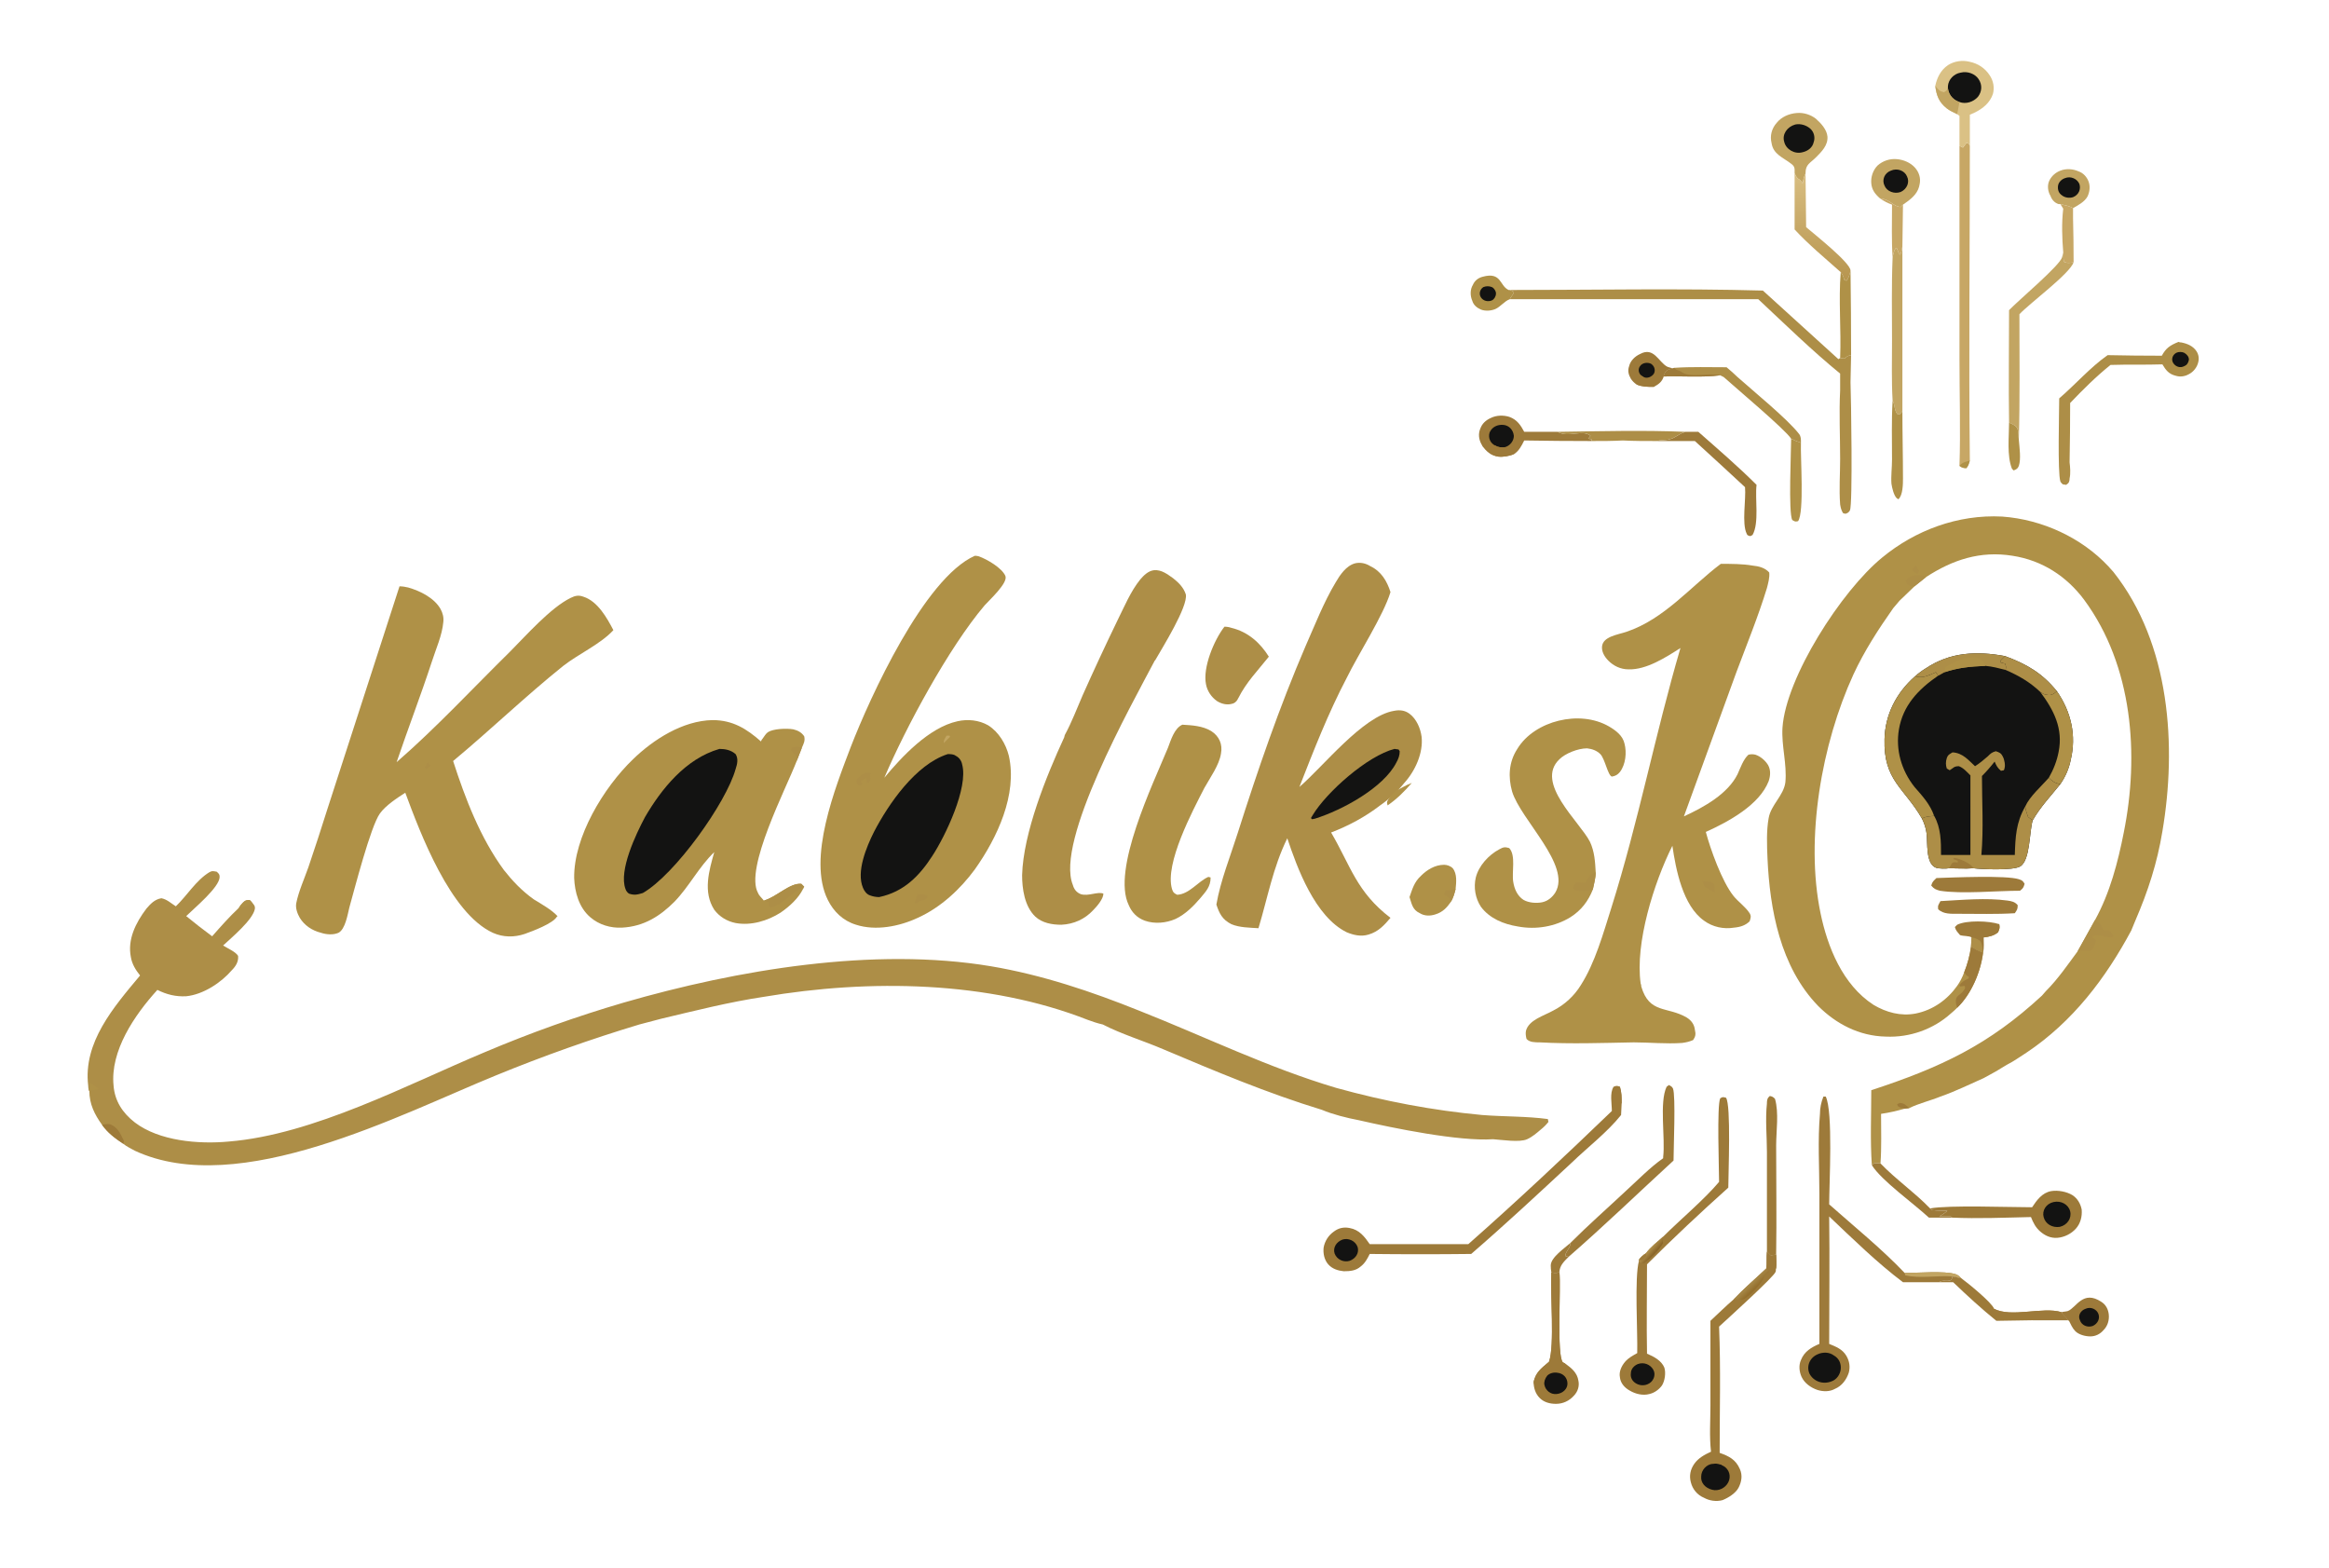 <svg version="1.2" xmlns="http://www.w3.org/2000/svg" viewBox="0 0 404 272" width="404" height="272">
	<title>kablik10</title>
	<defs>
		<linearGradient id="g1" x2="1" gradientUnits="userSpaceOnUse" gradientTransform="matrix(-0.789,-0.683,2.828,-3.271,287.104,217.151)">
			<stop offset="0" stop-color="#8a662a"/>
			<stop offset="1" stop-color="#b08f4a"/>
		</linearGradient>
		<linearGradient id="g2" x2="1" gradientUnits="userSpaceOnUse" gradientTransform="matrix(-0.694,-0.719,3.868,-3.73,304.506,223.332)">
			<stop offset="0" stop-color="#946f2d"/>
			<stop offset="1" stop-color="#a48545"/>
		</linearGradient>
		<linearGradient id="g3" x2="1" gradientUnits="userSpaceOnUse" gradientTransform="matrix(1.377,-16.419,10.188,.854,315.327,48.218)">
			<stop offset="0" stop-color="#b7954f"/>
			<stop offset="1" stop-color="#d6bb7e"/>
		</linearGradient>
	</defs>
	<style>
		.s0 { fill: #af9147 } 
		.s1 { fill: #9d7a3a } 
		.s2 { fill: #ad8e47 } 
		.s3 { fill: #9d7a39 } 
		.s4 { fill: #131312 } 
		.s5 { fill: #c2a562 } 
		.s6 { fill: url(#g1) } 
		.s7 { fill: url(#g2) } 
		.s8 { fill: #c7a765 } 
		.s9 { fill: #dac185 } 
		.s10 { fill: url(#g3) } 
	</style>
	<path class="s0" d="m339.5 174.8q-0.5 0.5-1.1 1c-3 2.7-7.1 4.2-11.3 4-4.6-0.1-8.6-2.2-11.7-5.3-6.6-6.8-8.4-16.8-8.8-25.6-0.1-2.3-0.2-4.8 0.2-7 0.4-2.3 2.6-3.9 2.9-6.2 0.3-3.2-0.7-6.3-0.5-9.5 0.6-8.7 10.2-23.7 17.3-29.5 5.7-4.7 13.1-7.5 20.8-7.1 7 0.5 13.8 3.7 18.4 8.6l0.9 1c9.9 12.5 11 30.3 8.5 45-0.9 5.5-2.5 10.4-4.7 15.5l-0.7 1.7c-4.4 8.2-10.1 15.8-18.2 21.2-1.1 0.7-2.2 1.5-3.4 2.1q-1.9 1.2-4 2.3c-2.5 1.1-4.9 2.3-7.5 3.2-1.7 0.7-3.8 1.2-5.4 2l-0.8 0.1c-1.4 0.4-2.7 0.7-4.1 0.9 0 2.9 0.1 5.8-0.1 8.6-0.5 0-1-0.2-1.4 0.2q0 0.1-0.1 0.1c-0.3-4.2-0.1-8.7-0.1-13 12.2-4 20.4-7.9 29.6-16.4l0.7-0.8c2.1-2.1 3.8-4.6 5.5-6.9 1-1.8 2-3.6 3-5.4 2.6-4.7 4-10.1 5-15.2 2.7-13.4 1.6-28.9-6.9-40.4-3-4-7.2-6.8-12.4-7.6-5.6-0.9-10.4 0.7-15 3.7l-2 1.6-2.6 2.5-1.1 1.3c-2.6 3.7-5 7.4-6.9 11.5-5.5 12-8.4 28.4-5.7 41.4 1.2 5.8 3.8 12.4 9.2 15.9 2.2 1.3 4.7 2 7.3 1.5 3-0.6 5.5-2.4 7.2-4.8 0.5-0.7 0.9-1.5 1.2-2.3 0.6-1.5 1-3 1.2-4.5 0.7 0.4 1.3 0.8 2.1 1-0.4 3.3-2 7.2-4.5 9.6z"/>
	<path class="s1" d="m340.7 168.7c0.6-1.5 1-3 1.2-4.5 0.7 0.4 1.3 0.8 2.1 1-0.4 3.3-2 7.2-4.5 9.6q-0.1-0.4-0.2-0.7c-0.2-1.6 0.7-1.3 1.4-2.4 0.2-0.3 0.2-0.4 0.1-0.7l-0.8 0.1-0.1-0.2c0.4-0.6 0.8-0.8 1.4-1.1l0.2-0.1v-0.3c-0.3-0.1-0.4-0.2-0.6-0.5q-0.1-0.1-0.2-0.2z"/>
	<path class="s2" d="m363.4 159.6c0.8 0.4 1.1 1 1.5 1.7 0.3 0.1 0.6 0.1 1 0.1 0.3 0.4 0.6 0.6 0.7 1.1-1.3 0.4-2.5-0.8-3.7 0l0.7 0.6c-0.2 0.6-0.3 1.4-0.9 1.8q-0.1 0-0.2 0c-0.8-0.1-1.3 0-2.1 0.1 1-1.8 2-3.6 3-5.4z"/>
	<path class="s2" d="m332.1 101.7l-0.9-0.1c-0.5-0.3-0.5-0.3-0.6-0.9 0.3-0.4 0.7-0.7 1.3-0.9 0.8-0.1 1.5-0.1 2.2 0.3z"/>
	<path class="s3" d="m330.4 192.3c-0.4-0.1-0.7-0.1-1-0.3-0.3-0.2-0.2-0.2-0.3-0.5l0.5-0.2c0.8 0.1 1 0.4 1.6 0.9z"/>
	<path class="s2" d="m332.4 98c0.1 0.4 0.3 0.7 0.5 1l-0.3 0.6c-0.4-0.3-0.8-0.4-0.9-0.9z"/>
	<path class="s2" d="m30.5 157.2c1.9-1.8 3.5-4.5 5.8-5.9 0.5-0.3 0.7-0.2 1.3-0.1 0.3 0.3 0.5 0.4 0.5 0.9 0 1.8-4.5 5.5-5.8 6.8q2.2 1.8 4.5 3.5c1.5-1.7 3-3.4 4.6-4.9 0.2-0.3 0.4-0.6 0.7-0.9 0.4-0.4 0.6-0.5 1.2-0.5l0.4 0.4c0.3 0.4 0.6 0.6 0.5 1.2-0.4 1.9-4 4.9-5.5 6.3 0.8 0.5 2.2 1.1 2.6 1.8 0.1 1-0.4 1.8-1.1 2.5-1.8 2.1-4.9 4.2-7.9 4.5-1.8 0.1-3.4-0.3-5-1.1-4 4.4-8.2 10.6-7.6 16.6 0.2 2.6 1.5 4.7 3.7 6.4 4.2 3.2 11 3.8 16.3 3.3 14.7-1.2 31-9.9 44.4-15.5q11.8-5 24.1-8.6c19.7-5.7 43.4-9.7 63.7-6.3 8.9 1.5 17.5 4.4 25.7 7.7 11.4 4.5 22.4 9.9 34.2 13.4 8.3 2.3 16.7 3.9 25.3 4.7 3.8 0.3 7.7 0.2 11.4 0.7l0.1 0.5c-0.4 0.5-0.8 0.9-1.3 1.3-0.7 0.6-1.5 1.3-2.4 1.7-1.3 0.6-4.4 0.1-5.9 0-5.9 0.4-17.2-1.9-23.3-3.3-2.1-0.4-4.5-1-6.4-1.8-9.5-2.9-18.5-6.7-27.5-10.5-3.5-1.5-7.2-2.6-10.5-4.3-0.9-0.2-1.8-0.5-2.6-0.8-17.3-6.8-37.9-7.1-56.2-4-6 0.9-11.9 2.4-17.8 3.8l-3.8 1q-12.6 3.8-24.8 8.8c-16.7 6.8-44.6 21.5-62.7 13.1-0.7-0.4-1.4-0.7-2-1.2-1.5-1-2.7-1.9-3.7-3.3-1.3-1.8-2.2-3.6-2.2-5.9l-0.1-0.1q-0.1-0.4-0.1-0.8c-0.9-7.5 4.4-13.6 9-19.1-0.8-1-1.4-2-1.6-3.2-0.6-3 0.8-5.9 2.7-8.4 0.7-0.8 1.4-1.6 2.6-1.8 1 0.2 1.7 0.9 2.5 1.4z"/>
	<path class="s3" d="m17.7 195.1c0.7-0.1 1.2-0.3 1.8 0.1 1.1 0.6 1.5 1.7 2 2.7l-0.1 0.5c-1.5-1-2.7-1.9-3.7-3.3z"/>
	<path class="s0" d="m41.4 157.5c0.2-0.3 0.4-0.6 0.7-0.9 0.4-0.4 0.6-0.5 1.2-0.5l0.4 0.4c-0.6 0.7-1.4 0.8-2.3 1z"/>
	<path class="s0" d="m15.4 189.1l0.2-1.2c0.6 0.1 1.1 0.7 1.5 1q-0.1 0.1-0.2 0.1c-0.5 0-1 0.1-1.4 0.2z"/>
	<path class="s0" d="m69.3 101.7q0.7 0 1.5 0.2c2.1 0.6 4.5 1.8 5.6 3.7 0.4 0.7 0.6 1.5 0.5 2.3-0.2 2.3-1.3 4.7-2 6.9-1.9 5.8-4.1 11.5-6.1 17.4 6.9-6 13.2-12.8 19.7-19.2 2.7-2.7 7-7.6 10.5-9.3 0.8-0.4 1.4-0.5 2.2-0.2 2.5 0.8 4.1 3.7 5.2 5.8-2.2 2.4-6 4.1-8.7 6.2-6.6 5.3-12.6 11.1-19.1 16.5 2.1 6.5 4.7 13.3 8.8 18.9 1.5 1.9 3.1 3.6 5.2 5.1 1.3 0.8 3.1 1.8 4.1 2.9q0 0.1-0.1 0.1c-0.7 1.2-4.2 2.5-5.6 3-1.8 0.6-3.7 0.6-5.5-0.2-7.4-3.4-12.6-17.3-15.2-24.3-1.4 0.9-3.4 2.2-4.4 3.6-1.6 2.2-4.4 13.1-5.3 16.3-0.3 1.2-0.7 3.8-1.9 4.4-0.9 0.4-2.1 0.3-3 0-1.6-0.4-2.9-1.3-3.7-2.6-0.4-0.7-0.8-1.7-0.6-2.6 0.4-2 1.4-4.2 2.1-6.2q1.7-5 3.3-10.1z"/>
	<path class="s2" d="m74.2 132.2q0.2 0.3 0.5 0.6l-0.8 0.6-0.2-0.3z"/>
	<path class="s0" d="m298.5 97.8c1.8 0 3.8 0 5.5 0.3 1.1 0.1 2.2 0.4 2.9 1.2 0.1 0.9-0.2 1.9-0.4 2.7-1.5 4.9-3.5 9.8-5.3 14.6l-9.1 25c3.5-1.6 7.6-3.9 9.3-7.3 0.5-1.1 1-2.6 1.9-3.4 0.5-0.1 0.7-0.1 1.2 0 0.9 0.3 1.7 1 2.2 1.8 0.5 0.9 0.4 1.9 0.1 2.8-1.6 4.1-6.9 7-10.9 8.8 0.8 3 2.8 8.6 4.8 11.1 0.8 1 2.1 1.9 2.8 3 0.3 0.5 0.2 0.8 0 1.4-0.7 0.7-1.6 1-2.7 1.1-1.8 0.3-3.7-0.1-5.2-1.2-3.7-2.6-4.9-8.9-5.5-13-3.2 6.4-6.5 16.9-5.5 23.9 0.1 0.2 0.1 0.3 0.1 0.5 1.4 4.8 4.5 3.4 7.9 5.4 0.8 0.5 1.3 1.2 1.4 2.1 0.2 0.8 0.1 1.2-0.3 1.8-0.7 0.3-1.2 0.4-1.9 0.5-2.8 0.2-5.7-0.1-8.4-0.1-5.4 0.1-10.9 0.3-16.3 0-0.8 0-1.8 0-2.3-0.6-0.1-0.4-0.2-0.9-0.1-1.4 0.5-1.9 3.1-2.6 4.7-3.5 2-1 3.7-2.6 4.8-4.4 2.5-3.9 3.9-9 5.3-13.4 4.7-14.9 7.6-30.1 12-45.1-2.5 1.6-5.9 3.8-9 3.7-1.4 0-2.6-0.6-3.5-1.5-0.7-0.7-1.2-1.6-1.1-2.5 0.2-1.7 2.7-2 4.2-2.5 6.6-2.2 11.2-7.9 16.4-11.8z"/>
	<path class="s2" d="m295.3 152.8c0.8 0.1 1.5 0 2.1 0.6 0 0.4 0 0.8 0.1 1.3l0.1 0.2c-0.6-0.3-1.1-0.7-1.8-1l-0.1-0.1z"/>
	<path class="s0" d="m169.1 96.4q0.4 0 0.7 0.1c1.4 0.5 4 2 4.6 3.4 0.5 1.2-2.8 4.2-3.6 5.1-6.2 7.3-13.7 21.2-17.4 29.9 3-3.6 7.7-8.7 12.7-9.8 1.8-0.4 3.7-0.2 5.3 0.7 1.9 1.2 3.1 3.3 3.6 5.3 1.5 6.7-2 14.2-5.9 19.7-2.5 3.4-5.9 6.6-9.9 8.4-3.2 1.5-7.3 2.3-10.7 1.2-2.3-0.7-3.9-2.3-4.9-4.3-3.6-7.2 1.3-19.5 4-26.6 3.3-8.5 12.7-29.2 21.5-33.1z"/>
	<path class="s4" d="m164.4 130.8c0.5 0 1 0 1.4 0.3 0.6 0.3 1 0.9 1.1 1.5 1.1 4-2.9 12.4-5.2 15.9-2.2 3.4-4.9 6.2-9.2 7.1-0.5 0-1.1-0.1-1.6-0.3-0.6-0.2-1-0.8-1.2-1.3-1.2-2.8 0.6-7.1 1.9-9.7 2.5-4.8 7.2-11.7 12.8-13.5z"/>
	<path class="s2" d="m150.6 134c0.3 0 0.2 0 0.5 0.2l-0.2 0.2c0.1 0.6 0.2 0.8-0.2 1.4h-0.3c0-0.3-0.1-0.6-0.2-0.9-0.3 0.3-0.6 0.4-0.9 0.5l0.3 0.6-0.2 0.2h-0.5c-0.4-0.5-0.3-0.5-0.3-1 0.6-0.6 1-1.1 2-1.2z"/>
	<path class="s2" d="m159.1 155.1c0.8 0.1 1.1-0.1 1.8 0.3l-0.1 0.4c-0.4 0.3-0.8 0.4-1.3 0.5-0.2 0.1-0.2 0.3-0.7 0.4l-0.2-0.1c0.2-0.5 0.4-0.8 0.5-1.3q0-0.1 0-0.2z"/>
	<path class="s5" d="m164.2 127.6h0.5l0.1 0.2-0.9 0.9-0.2 0.2c0-0.6 0.2-0.8 0.5-1.3z"/>
	<path class="s0" d="m123.9 147.8c-2.7 2.6-4.3 5.9-6.9 8.6-2.5 2.5-5.3 4.3-9.1 4.5-2 0.1-4-0.5-5.5-1.8-2-1.7-2.7-4.4-2.8-6.8-0.1-7.1 5.1-15.7 10.2-20.6 3.5-3.4 8.6-6.7 13.8-6.8 3.5 0 5.9 1.5 8.4 3.7q0.1-0.3 0.3-0.5c0.3-0.4 0.5-0.8 0.9-1.1 0.9-0.6 3.2-0.7 4.4-0.5 0.8 0.2 1.4 0.5 1.9 1.2 0.2 0.8-0.1 1.3-0.4 2l-0.9 2.3c-1.8 4.7-9.1 18.7-6.7 22.9 0.2 0.5 0.7 0.9 1 1.3 2.2-0.6 4.5-3.1 6.5-2.9l0.5 0.5q0 0.1-0.1 0.2 0 0.1-0.1 0.2c-0.8 1.6-2.3 3-3.9 4.1-2.2 1.4-5.1 2.3-7.8 1.8-1.5-0.3-2.8-1.1-3.7-2.3-2-3.1-0.9-6.8 0-10z"/>
	<path class="s2" d="m132.5 156.2c2.2-0.6 4.5-3.1 6.5-2.9l0.5 0.5q-0.1 0.1-0.2 0.1c-2 0.8-3.5 3.1-5.6 3.5l-0.3-0.2v-0.7z"/>
	<path class="s2" d="m138.2 132c0-0.4 0-0.8-0.4-1.2q-0.3-0.3-0.6-0.7l0.1-0.4c0.9-0.2 0.9-0.3 1.8 0z"/>
	<path class="s4" d="m124.8 129.9c1 0 2 0.2 2.8 0.9 0.5 0.8 0.3 1.7 0 2.6-1.6 5.8-10.5 18.3-16.1 21.5-1 0.3-1.5 0.4-2.4 0.1-0.3-0.2-0.5-0.5-0.6-0.8-1.2-3.2 1.8-9.5 3.4-12.5 2.8-4.8 7-10.1 12.9-11.8z"/>
	<path class="s2" d="m211 156.9c0.7-4.1 2.4-8.3 3.7-12.4 3.5-11 7.2-21.8 11.8-32.5 1.6-3.6 3.1-7.5 5.2-11 0.7-1.2 1.8-2.9 3.4-3.3 0.9-0.2 1.8 0 2.6 0.5 1.9 0.9 2.9 2.6 3.5 4.5-1.2 4-5.6 10.8-7.6 14.9-3.2 6.1-5.7 12.5-8.2 18.9 4.1-3.5 11-12.3 16.4-13.2 1-0.2 1.9-0.1 2.7 0.5 1.2 0.9 1.9 2.5 2.1 4 0.3 2.8-1.1 5.9-3 8-1.2 1.5-2.6 2.8-4.2 3.9-2.6 2-5.4 3.5-8.5 4.7 3.4 5.8 4.4 10.3 10.3 14.8-1.1 1.3-2.1 2.4-3.8 2.9-1.3 0.4-2.6 0.1-3.8-0.4-5.5-2.7-8.6-11.2-10.3-16.3-2.5 5.1-3.4 10.3-5 15.6-1.5-0.1-3.3-0.1-4.7-0.7-1.6-0.8-2.1-1.9-2.6-3.4z"/>
	<path class="s0" d="m240.7 139.7c-0.1-0.5-0.2-0.5 0.1-1 0.8-1.2 1.2-1.5 2.6-2.2q0.7-0.4 1.5-0.7c-1.3 1.5-2.6 2.8-4.2 3.9z"/>
	<path class="s4" d="m241.9 129.9l0.7 0.1 0.2 0.3c0 0.7-0.2 1.3-0.6 2-2.2 4.3-9.3 8.2-14.1 9.7l-0.5 0.1-0.2-0.2q0.2-0.3 0.3-0.5c2.4-4 9.5-10.3 14.2-11.5z"/>
	<path class="s4" d="m332.2 117.3q0.9-0.8 1.9-1.4c4.2-2.8 8.8-3 13.7-2.1 3.8 1.4 6.5 3 9 6.1 2.5 3.6 3.4 7.7 2.4 11.9-0.3 1.5-0.9 2.9-1.8 4.2-1.6 2-3.5 4-4.8 6.3-0.6 1.9-0.4 7-2.2 8-1.2 0.7-6.6 0.5-8.1 0.3-1.4 0.1-2.8 0-4.2 0-0.5 0.1-1.8 0.1-2.3-0.1-1.8-0.7-1.4-4.4-1.6-5.9-0.1-0.9-0.4-1.8-0.8-2.6-3.1-5.4-6.7-6.6-6.5-13.8 0.1-4.2 2-8 5.3-10.9z"/>
	<path class="s2" d="m341.8 134.5c-0.6-0.6-1.2-1.3-2-1.6-0.9 0-0.9 0.3-1.6 0.7l-0.5-0.3c-0.2-0.6-0.2-1.2 0-1.8 0.2-0.6 0.5-0.7 1-1 1.8 0.1 2.8 1.4 3.9 2.4 0.8-0.5 1.5-1.1 2.2-1.7 0.5-0.5 0.7-0.7 1.4-0.9 0.6 0.2 0.9 0.3 1.2 0.9 0.3 0.5 0.5 1.6 0.3 2.1 0 0.2-0.1 0.2-0.1 0.3l-0.5 0.1c-0.6-0.5-0.8-0.9-1.1-1.6-0.7 0.9-1.4 1.7-2.2 2.5 0 4.5 0.3 9.2-0.1 13.7h5.8c0.1-3.1 0.2-5.6 1.8-8.4 0.1 0.7 0.3 1.2 0.5 1.8q0.4 0.3 0.8 0.6c-0.6 1.9-0.4 7-2.2 8-1.2 0.7-6.6 0.5-8.1 0.3-1.4 0.1-2.8 0-4.2 0-0.5 0.1-1.8 0.1-2.3-0.1-1.8-0.7-1.4-4.4-1.6-5.9-0.1-0.9-0.4-1.8-0.8-2.6 0.5-0.4 1.5-0.4 2.1-0.5 1.2 2.1 1.2 4.5 1.2 6.8h5.1z"/>
	<path class="s1" d="m338.1 150.6c0.2-0.3 0.4-0.9 0.7-1 0.3-0.1 0.5 0 0.8 0v-0.3l-0.8-0.3 0.2-0.2c0.9 0.1 2.7 0.9 3.2 1.6q0.1 0.1 0.1 0.2c-1.4 0.1-2.8 0-4.2 0z"/>
	<path class="s0" d="m332.2 117.3c0.9 0.3 1.8 0.1 2.7-0.3q0.4-0.2 0.9-0.4c0.1 0.2 0.3 0.4 0.4 0.6-3.5 2.4-6.1 5.2-6.8 9.3-0.6 3.5 0.4 7.1 2.7 10 1.4 1.6 2.7 3 3.4 5-0.6 0.1-1.6 0.1-2.1 0.5-3.1-5.4-6.7-6.6-6.5-13.8 0.1-4.2 2-8 5.3-10.9z"/>
	<path class="s0" d="m356.8 119.9c2.5 3.6 3.4 7.7 2.4 11.9-0.3 1.5-0.9 2.9-1.8 4.2q-0.1 0-0.1 0c-0.9-0.2-1.3-0.5-1.9-1.1 0.8-1.4 1.4-2.9 1.7-4.5 0.8-4-0.8-7.2-3.2-10.4 0.3 0.2 0.7 0.5 1.1 0.5 0.8 0.2 1.2-0.1 1.8-0.6z"/>
	<path class="s2" d="m332.2 117.3q0.9-0.8 1.9-1.4c4.2-2.8 8.8-3 13.7-2.1l-0.8 0.8v0.3l0.8 0.2c0.2 0.5 0.2 0.6 0.1 1.1-1.2-0.3-2.3-0.6-3.5-0.7-2.6 0.1-4.7 0.3-7.1 1.1-0.4 0.2-0.8 0.5-1.1 0.6-0.1-0.2-0.3-0.4-0.4-0.6q-0.5 0.2-0.9 0.4c-0.9 0.4-1.8 0.6-2.7 0.3z"/>
	<path class="s0" d="m337.3 116.6c0-0.3 0.1-0.6 0.2-0.9 0.6-0.4 1.4-0.8 2.2-1.1 1.1-0.5 2.5-0.8 3.7-0.4 0.5 0.4 0.7 0.7 1 1.3-2.6 0.1-4.7 0.3-7.1 1.1z"/>
	<path class="s2" d="m347.8 113.8c3.8 1.4 6.5 3 9 6.1-0.6 0.5-1 0.8-1.8 0.6-0.4 0-0.8-0.3-1.1-0.5-1.8-1.7-3.7-2.8-6-3.8 0.1-0.5 0.1-0.6-0.1-1.1l-0.8-0.2v-0.3z"/>
	<path class="s2" d="m355.4 134.9c0.6 0.6 1 0.9 1.9 1.1q0 0 0.1 0c-1.6 2-3.5 4-4.8 6.3q-0.4-0.3-0.8-0.6c-0.2-0.6-0.4-1.1-0.5-1.8 0.8-1.8 2.8-3.5 4.1-5z"/>
	<path class="s2" d="m184.7 127.5c1.2-2.2 2.1-4.6 3.1-6.9q2.9-6.5 6-12.9c1.2-2.4 2.3-5.1 4-7.2 0.6-0.7 1.4-1.5 2.4-1.6 1.3-0.1 2.3 0.7 3.3 1.4 1 0.8 1.8 1.6 2.2 2.8 0.4 2.1-4.1 9.3-5.3 11.4l-0.1 0.1c-4.1 7.8-17.3 31.3-14.2 38.9 0.2 0.7 0.6 1.3 1.4 1.6 1.3 0.4 2.9-0.5 3.9-0.1 0 0.9-1.1 2.2-1.8 2.9-1.4 1.5-3.3 2.4-5.5 2.5-1.6 0-3.3-0.3-4.5-1.4-1.9-1.8-2.3-4.9-2.3-7.2 0.2-7.3 4.2-17.2 7.3-23.9z"/>
	<path class="s2" d="m179.2 144.5c0.8 0.2 1.5 0.4 2.3 0.7-0.5 0.4-0.6 0.4-1.2 0.6-0.6-0.3-0.7-0.7-1.1-1.3z"/>
	<path class="s0" d="m276.3 154.3c-0.8 2-2 3.6-3.9 4.8-2.6 1.6-5.9 2.2-9.1 1.6-2.5-0.4-4.9-1.4-6.4-3.4-1-1.5-1.3-3.4-0.9-5.1 0.5-2 2.2-3.9 4.1-4.9 0.7-0.4 1-0.4 1.7-0.2 1.2 1.3 0.4 4.2 0.7 5.9 0.2 1.2 0.7 2.4 1.8 3.1 0.9 0.5 2.2 0.6 3.2 0.4 1-0.2 1.8-0.9 2.3-1.7 2.8-4.7-6-12.6-7.5-17.5-0.7-2.5-0.6-5.1 0.9-7.4 1.5-2.5 4.3-4.2 7.2-4.9 2.9-0.7 6.1-0.5 8.7 1 1.2 0.7 2.4 1.6 2.7 3 0.4 1.5 0.2 3.6-0.8 4.9-0.4 0.5-0.8 0.7-1.4 0.8-0.7-0.2-1.2-3.1-2-3.9-0.6-0.6-1.4-0.9-2.3-1-1.6 0-3.8 0.9-4.8 1.9-4.3 4.1 3.5 10.8 5.3 14.3 0.8 1.7 0.9 3.5 1 5.3 0 1-0.3 2-0.5 3z"/>
	<path class="s2" d="m276.3 154.3q-0.5 0.2-1 0.2c-0.8 0.1-1.8 0.1-2.4-0.3 0-0.7 0.2-0.8 0.6-1.2l1.5 0.1c0.5-1 0.7-1.4 1.8-1.8 0 1-0.3 2-0.5 3z"/>
	<path class="s0" d="m205.1 125.7c1.7 0.1 3.5 0.2 5 1.1 1.4 0.9 2 2.3 1.7 3.9-0.3 2-1.9 4.2-2.9 6-2 3.9-6.9 13.1-5.6 17.5 0.2 0.6 0.3 0.7 0.9 1 2.1-0.1 3.6-2.3 5.4-3.1l0.4 0.1c0 1.6-0.8 2.4-1.8 3.6-1.2 1.4-2.6 2.8-4.3 3.6-1.6 0.7-3.6 0.9-5.3 0.3-1.4-0.5-2.3-1.5-2.8-2.7-3-6.1 4.2-21 6.8-27.3 0.5-1.3 1.1-3.4 2.5-4z"/>
	<path class="s1" d="m315.6 233.1v-26c0-4.6-0.3-9.3 0.1-13.9 0-1 0.2-2 0.6-3h0.4c1.3 2.6 0.6 15.1 0.6 18.7 4.4 3.9 9.1 7.7 13.1 11.9 2.2 0 6.9-0.4 8.8 0.2 0.4 0.1 0.7 0.4 1 0.7-0.5-0.1-1-0.2-1.5-0.3l-0.2 0.6c-0.7 0.4-1.5-0.1-2.1 0.4h-6.3c-4.4-3.3-8.8-7.6-12.8-11.4 0.1 7.4 0 14.8 0 22.1 1.2 0.5 2.3 0.9 3 2.1q0.8 1.4 0.4 2.9c-0.4 1.2-1.2 2.3-2.4 2.8-0.9 0.5-2 0.5-3 0.2-1.2-0.4-2.3-1.2-2.8-2.3-0.4-0.9-0.5-2-0.1-2.9 0.6-1.5 1.8-2.2 3.2-2.8z"/>
	<path class="s5" d="m330.4 220.8c2.2 0 6.9-0.4 8.8 0.2 0.4 0.1 0.7 0.4 1 0.7-0.5-0.1-1-0.2-1.5-0.3-2.5-0.2-5.8 0.4-8.2-0.2z"/>
	<path class="s4" d="m315.3 234.9c0.9-0.4 2-0.4 2.8 0.2 0.9 0.5 1.3 1.4 1.2 2.4-0.1 0.9-0.7 1.8-1.6 2.1-1.5 0.6-3.1 0-3.8-1.3-0.6-1.3 0-2.8 1.4-3.4z"/>
	<path class="s2" d="m261.9 50.3c14.6 0 29.3-0.3 43.9 0.1l13.1 11.9 0.3-0.2 0.8 0.1 0.1-0.1c0.3-0.3 0.5-0.4 1-0.5l-0.1 4.7c0.1 2.5 0.4 21.3-0.1 22.2 0 0.1-0.2 0.3-0.3 0.4-0.4 0.2-0.4 0.3-0.9 0.1-0.3-0.5-0.4-0.9-0.5-1.5-0.2-2.6 0-5.3 0-7.9 0-3.9-0.2-8 0-11.9v-2.9c-4.9-4-9.6-8.6-14.2-12.9h-43.1c0.2-0.5 0.6-0.7 0.7-1.3z"/>
	<path class="s3" d="m279.6 192.7c0-1.3-0.4-3.1 0.3-4.2 0.5-0.2 0.6-0.2 1.1 0 0.3 1 0.3 1.8 0.3 2.9l-0.1 2c-2.4 3-5.8 5.6-8.6 8.3-5.7 5.3-11.5 10.7-17.4 15.8q-8.8 0.1-17.6 0c-0.4 0.8-0.8 1.6-1.6 2.2-0.8 0.7-1.8 0.8-2.9 0.8-1-0.1-2-0.4-2.7-1.2-0.7-0.8-0.9-1.9-0.8-2.9 0.2-1.1 0.8-2.1 1.8-2.8 0.8-0.6 1.7-0.8 2.7-0.6 1.7 0.3 2.6 1.5 3.5 2.8h17.1c8.5-7.5 16.8-15.3 24.9-23.1z"/>
	<path class="s1" d="m281 188.5c0.3 1 0.3 1.8 0.3 2.9-0.2-0.1-0.5-0.2-0.7-0.3-0.5-0.3-0.5-0.6-0.7-1.1l0.3-0.3h0.8l-0.1-0.4-0.6-0.2v-0.2 0.1h0.2l0.2-0.5z"/>
	<path class="s4" d="m232.9 215c1-0.3 2.2 0.2 2.6 1.3 0.3 1-0.3 2-1.4 2.4-1 0.3-2.2-0.2-2.6-1.3-0.3-1 0.3-2 1.4-2.4z"/>
	<path class="s3" d="m298.2 205c0-2.2-0.4-13.3 0.2-14.5 0.5-0.3 0.5-0.2 1-0.1 0.9 1.2 0.4 13.2 0.4 15.6-4.8 4.3-9.6 8.8-14.1 13.3 0 5.2-0.1 10.4 0 15.5 1.2 0.5 2.5 1.2 3 2.4 0.3 0.9 0.1 2.3-0.4 3.1-0.5 0.7-1.3 1.3-2.2 1.5-1.1 0.3-2.4 0-3.4-0.6-0.9-0.5-1.6-1.3-1.7-2.3-0.2-1 0.3-2 0.9-2.7 0.6-0.7 1.4-1.1 2.1-1.5 0.1-3.6-0.5-13.1 0.3-16v-0.2c0.3-0.4 0.7-0.8 1.2-1.1 0.8-1.1 2-2 3-2.9 2.9-2.9 7.2-6.5 9.7-9.5z"/>
	<path class="s6" d="m285.5 217.4c0.8-1.1 2-2 3-2.9 0 0.4-0.1 0.8 0 1.1-0.8 1.4-2 2.5-3.3 3.5l-0.5 0.1c-0.2-0.1-0.3-0.2-0.4-0.5v-0.2c0.3-0.4 0.7-0.8 1.2-1.1z"/>
	<path class="s1" d="m285.5 217.4l0.1 0.5c-0.4 0.4-0.4 0.5-0.9 0.7l-0.4-0.1c0.3-0.4 0.7-0.8 1.2-1.1z"/>
	<path class="s4" d="m284.1 236.6c1.1-0.4 2.2 0.1 2.7 1 0.5 0.9 0 2.1-1 2.5-0.7 0.3-1.5 0.2-2.1-0.2-0.6-0.4-0.9-1-0.8-1.7 0-0.7 0.5-1.3 1.2-1.6z"/>
	<path class="s3" d="m306.5 217.1l0.7 0.7 0.9-0.2c0 0.8 0.1 1.6 0 2.4-0.1 0.2 0 0.4-0.1 0.6-0.2 0.8-8.5 8.3-9.8 9.5 0.3 7.3 0.1 14.6 0.1 21.9 1.7 0.6 2.8 1.2 3.5 2.8 0.5 1.1 0.3 2.2-0.2 3.2-0.5 1-1.8 1.8-2.8 2.2-1.1 0.3-2.3 0.1-3.2-0.4-1.2-0.5-2-1.5-2.3-2.7-0.3-1.1-0.1-2.2 0.6-3.2 0.7-1 1.8-1.6 2.9-2.1-0.3-2.6-0.1-5.4-0.1-8v-14.7c1.3-1.2 2.6-2.5 4-3.7 1.8-1.9 3.8-3.6 5.7-5.4 0.1-0.9 0-2 0.1-2.9z"/>
	<path class="s7" d="m306.4 220l0.5 0.6c-0.3 0.3-0.8 0.5-0.9 0.9-0.3 1-2.5 3.4-3.6 3.9-0.5 0.2-1-0.2-1.7 0 1.8-1.9 3.8-3.6 5.7-5.4z"/>
	<path class="s1" d="m306.5 217.1l0.7 0.7 0.9-0.2c0 0.8 0.1 1.6 0 2.4h-0.6l0.2 0.5c-0.3 0-0.5 0.1-0.8 0.1l-0.5-0.6c0.1-0.9 0-2 0.1-2.9z"/>
	<path class="s4" d="m297.1 253.9c0.7-0.1 1.4 0 1.9 0.4 1 0.6 1.3 1.8 0.8 2.8-0.5 1-1.7 1.6-2.8 1.3-1.2-0.3-2-1.2-1.9-2.3 0-1.1 0.9-2.1 2-2.2z"/>
	<path class="s1" d="m297.1 253.9l-0.9-0.7c0.1-0.4 0.1-0.3 0.4-0.6 0.7 0 1.4 0.1 2 0.5 0.2 0.3 0.3 0.9 0.4 1.2-0.5-0.4-1.2-0.5-1.9-0.4z"/>
	<path class="s8" d="m339.9 25.3l0.6 0.3 0.6-0.8 0.4 0.1 0.2 0.4c0 18.2-0.2 36.4 0 54.6-0.2 0.6-0.2 0.8-0.6 1.3-0.6 0-0.8-0.1-1.2-0.4 0.2-6.1 0-12.3 0-18.5z"/>
	<path class="s0" d="m339.9 80.8c0.5-0.6 1-0.7 1.8-0.9-0.2 0.6-0.2 0.8-0.6 1.3-0.6 0-0.8-0.1-1.2-0.4z"/>
	<path class="s2" d="m212.4 108.7q0.6 0 1.2 0.2c2.9 0.7 5 2.6 6.5 5-1.9 2.4-3.9 4.4-5.3 7.2q-0.1 0.1-0.1 0.2-0.4 0.7-1.1 0.8c-0.8 0.2-1.7 0-2.5-0.5-1-0.7-1.7-1.8-1.9-2.9-0.6-2.9 1.4-7.7 3.2-10z"/>
	<path class="s2" d="m377.9 59.3q0.2 0.1 0.5 0.1c1 0.2 2 0.6 2.6 1.5 0.4 0.6 0.5 1.3 0.3 2-0.2 0.8-0.8 1.6-1.6 2-0.7 0.4-1.5 0.5-2.2 0.3-1.3-0.3-1.8-1-2.4-2-3 0.1-6 0-9 0.1-2.5 2-4.8 4.3-7 6.6q0 5.1-0.1 10.3c0.1 0.8 0.2 1.9 0 2.8 0 0.5-0.1 0.8-0.6 1.1l-0.6-0.1c-0.1-0.1-0.4-0.4-0.4-0.5-0.5-1.5-0.2-12.2-0.2-14.4 2.8-2.4 5.4-5.4 8.4-7.5q4.7 0.1 9.4 0.1c0.7-1.3 1.4-1.8 2.9-2.4z"/>
	<path class="s4" d="m377.5 61.2c0.4-0.2 1-0.2 1.4 0 0.5 0.3 0.8 0.7 0.8 1.2-0.1 0.5-0.3 0.9-0.8 1.1-0.7 0.4-1.5 0.1-1.9-0.5-0.4-0.6-0.2-1.4 0.5-1.8z"/>
	<path class="s9" d="m335.7 14.9c0.3-1.4 0.9-2.7 2.2-3.6 1.1-0.7 2.5-0.9 3.7-0.6 1.5 0.3 2.7 1.1 3.5 2.3 0.7 1 0.9 2.2 0.6 3.3-0.5 1.5-1.7 2.5-3.1 3.2q-0.4 0.2-0.9 0.4 0 2.7 0 5.4l-0.2-0.4-0.4-0.1-0.6 0.8-0.6-0.3v-3-2.2l-0.4-0.3c-0.6-0.3-1.3-0.6-1.8-1-1.4-1.1-1.8-2.3-2-3.9z"/>
	<path class="s4" d="m337.9 14.9c0.1-1.1 1-2.1 2.2-2.3 1.2-0.3 2.5 0.2 3.1 1.1 0.7 1 0.6 2.2-0.1 3.1-0.8 0.9-2.1 1.3-3.2 0.9-1.3-0.4-2.1-1.6-2-2.8z"/>
	<path class="s5" d="m335.7 14.9c0.6 0.7 0.7 0.9 1.5 1.1 0.6-0.3 0.6-0.5 0.7-1.1-0.1 1.2 0.7 2.4 2 2.8l-0.4 2.1c-0.6-0.3-1.3-0.6-1.8-1-1.4-1.1-1.8-2.3-2-3.9z"/>
	<path class="s3" d="m352.5 209.4c0.8-1.2 1.7-2.5 3.3-2.8 1.2-0.2 2.7 0.1 3.7 0.7 0.9 0.6 1.4 1.5 1.6 2.5 0.1 1.2-0.2 2.4-1 3.3-0.8 0.9-2 1.5-3.2 1.6-1.2 0.1-2.2-0.4-3-1.1-0.8-0.7-1.2-1.5-1.6-2.5-4.5 0.1-9.2 0.3-13.7 0.1l-0.2-0.2c-0.7 0-1.3 0-2 0 0.5-0.3 1-0.6 1.4-1-0.8 0-1.7 0-2.5-0.1-0.3 0-0.3-0.1-0.5-0.3 3.3-0.6 13.7-0.2 17.7-0.2z"/>
	<path class="s4" d="m356.2 208.5c1.3-0.3 2.6 0.4 2.9 1.6 0.3 1.2-0.5 2.4-1.8 2.7-1.3 0.2-2.5-0.5-2.8-1.7-0.3-1.1 0.4-2.3 1.7-2.6z"/>
	<path class="s5" d="m311.3 30c0-0.7 0.1-1.1-0.6-1.6-1.4-1.1-3.1-1.6-3.4-3.6-0.3-1.2 0-2.5 0.9-3.5 0.8-1 2.1-1.6 3.5-1.7 1.2-0.1 2.4 0.3 3.3 1 0.9 0.8 1.9 1.9 2 3.1 0.1 1.5-1 2.6-2 3.6-1 1-1.8 1.2-1.8 2.7v0.1c-0.3 0.6-0.4 1.1-0.5 1.7-0.1-0.2-0.3-0.4-0.5-0.6-0.5-0.3-0.7-0.6-0.9-1.2z"/>
	<path class="s4" d="m311.4 21.6c0.9-0.2 1.9 0.1 2.6 0.7 0.7 0.6 0.9 1.6 0.6 2.4-0.2 0.9-1 1.5-1.9 1.7-1.4 0.4-2.9-0.5-3.2-1.8-0.4-1.3 0.5-2.6 1.9-3z"/>
	<path class="s3" d="m269.1 220.7l0.8 0.2 0.6-0.3c0.3 2.6-0.5 14.5 0.6 15.7l0.4 0.2c1.1 0.8 2.1 1.6 2.3 3 0.2 0.9-0.1 1.9-0.8 2.6-0.8 0.9-1.9 1.4-3.1 1.4-1.1 0-2.1-0.3-2.8-1-0.8-0.8-1-1.7-1.1-2.7 0.4-1.8 1.3-2.4 2.7-3.6 1-2.8 0.2-11.8 0.4-15.5z"/>
	<path class="s3" d="m269.1 220.7l0.8 0.2 0.6-0.3c0.3 2.6-0.5 14.5 0.6 15.7l0.4 0.2q-0.1 0.1-0.2 0.2c-0.3 0.3-0.4 0.7-0.5 1.1l-0.7 0.3c-0.6-0.1-1.3 0.1-1.7 0.5-0.4 0.5-0.6 1.1-0.5 1.6-0.4 0-0.5-0.1-0.8-0.3v-0.7l-0.2 0.4-0.4-0.2-0.5 0.4c0.4-1.8 1.3-2.4 2.7-3.6 1-2.8 0.2-11.8 0.4-15.5z"/>
	<path class="s4" d="m270.1 238.1c1.1 0.1 1.8 0.9 1.8 1.9 0 0.9-0.8 1.7-1.9 1.8-1 0.1-1.9-0.6-2.1-1.6-0.1-0.5 0.1-1.1 0.5-1.6 0.4-0.4 1.1-0.6 1.7-0.5z"/>
	<path class="s3" d="m288.5 200.9v-0.2c0.4-3.3-0.7-9.5 0.6-12.2l0.4-0.3c0.3 0.2 0.5 0.2 0.7 0.6 0.5 1.2 0.1 10.4 0.1 12.5-6.1 5.6-12 11.3-18.2 16.7l-0.5-0.1c-0.3-0.5 0.9-1.5 0.8-2.3 3.1-3.1 6.4-6 9.6-9 2.1-1.9 4.2-4.1 6.5-5.7z"/>
	<path class="s1" d="m257.1 77.3q0-0.1-0.1-0.2c-0.5-0.9-0.6-1.9-0.2-2.8 0.3-0.8 0.9-1.4 1.8-1.8 1-0.5 2.2-0.5 3.2-0.2 1.4 0.5 2 1.5 2.6 2.6 1.9 0 3.9 0 5.8 0 1.8 1.1 4.4-0.5 5.7 0.7l-0.4 0.5 0.6 0.1v0.3q-5.9 0-11.7-0.1c-0.5 1-0.9 1.8-1.8 2.4-0.9 0.3-1.8 0.5-2.7 0.4-1.3-0.2-2-0.9-2.8-1.9z"/>
	<path class="s4" d="m259.4 77.3c-0.9-0.4-1.3-1.4-1-2.3 0.4-0.9 1.3-1.4 2.4-1.3 1 0.1 1.7 0.9 1.8 1.9 0 0.9-0.7 1.8-1.7 2-0.5 0-1 0-1.5-0.3z"/>
	<path class="s3" d="m257.1 77.3l1 0.5 0.3-0.2-0.3-0.1 0.4-0.1 0.1-0.1c0.3 0 0.5 0 0.8 0 0.5 0.3 1 0.3 1.5 0.3q0.3 0.1 0.6 0.2l0.1 0.6c0.3 0.2 0.6 0.3 1 0.4-0.9 0.3-1.8 0.5-2.7 0.4-1.3-0.2-2-0.9-2.8-1.9z"/>
	<path class="s5" d="m348.5 53.8c1.5-1.6 8.9-7.8 9.2-9.2q0.1-0.4 0.2-0.8 0 0.8 0.1 1.6c0.6 0.3 1.1 0.2 1.7 0.1-0.7 2-7.5 7-9.4 9 0 7.3 0.1 14.6-0.1 21.8-0.1-0.6 0-1.2-0.2-1.8-0.2-0.7-0.9-0.9-1.5-1.2-0.1-6.5 0-13 0-19.5z"/>
	<path class="s0" d="m244.5 155.6c0.5-1.4 0.8-2.6 2-3.7 1-1 2.4-1.9 4-1.9 0.5 0 1.1 0.2 1.5 0.6 0.8 1 0.6 2.5 0.5 3.6-0.2 0.8-0.4 1.5-0.8 2.2-0.7 1-1.4 1.8-2.7 2.2-0.9 0.3-1.9 0.3-2.7-0.2-1.3-0.6-1.4-1.6-1.8-2.8z"/>
	<path class="s2" d="m251.7 156.4c-0.2-0.4-0.3-0.7-0.7-0.9-0.3-0.2-0.4-0.2-0.5-0.5l0.3-0.7c0.8 0.4 0.8-0.2 1.7-0.1-0.2 0.8-0.4 1.5-0.8 2.2z"/>
	<path class="s5" d="m326.1 34.4c-0.9-0.8-1.4-1.5-1.5-2.6-0.1-1.1 0.3-2.3 1.1-3.1 0.9-0.8 2.1-1.2 3.3-1.1 1.2 0.1 2.4 0.6 3.2 1.5 0.7 0.8 1 1.8 0.8 2.8-0.2 1.4-1.1 2.3-2.2 3.1l-0.7 0.5-0.4 0.4c-1.4-0.1-1.7-1.3-3.6-1.5z"/>
	<path class="s4" d="m328 29.6c1.1-0.5 2.4 0 2.8 1 0.5 1 0 2.2-1.1 2.7-1.1 0.4-2.4-0.1-2.8-1.1-0.5-1 0-2.2 1.1-2.6z"/>
	<path class="s5" d="m328.3 44.7c0.1-0.6 0.2-1.1 0.5-1.6l0.2-0.1c0.2 0.4 0.3 0.9 0.6 1.2 0.3-0.5 0.3-1 0.4-1.5v28.6c-0.1 0.2-0.3 0.4-0.5 0.6l-0.4-0.1c-0.5-0.7-0.4-1.4-0.7-2.1q-0.1-0.1-0.1-0.2c-0.2-3.5-0.1-7-0.1-10.4 0-4.8-0.1-9.6 0.1-14.4z"/>
	<path class="s3" d="m306.5 217.1v-17.3c0-2.7-0.3-5.6 0-8.4 0-0.3 0-0.8 0.3-1.1q0.1-0.1 0.2-0.2c0.5 0.1 0.6 0.2 0.9 0.5 0.7 2.4 0.2 5.6 0.2 8.1 0 6.3 0.1 12.6 0 18.9l-0.9 0.2z"/>
	<path class="s2" d="m290.2 63.9l0.2-0.1c3-0.2 6.1-0.1 9.1-0.1 0.7 0.6 1.3 1.1 1.9 1.7 2.8 2.5 8.7 7.3 10.7 9.9 0.3 0.4 0.3 0.9 0.3 1.3q0 0.1 0 0.2-0.9-0.3-1.7-0.7c-0.9-1.5-9.7-8.9-11.7-10.7l-0.6-0.3c-3.2 0.4-6.6 0.1-9.8 0.2 0-0.1 0-0.2 0.1-0.3 0.2-0.8 0.7-0.9 1.5-1.1z"/>
	<path class="s3" d="m290.2 63.9l0.2-0.1c0.3 0.3 0.5 0.4 0.9 0.5 0.2 0.1 0.4 0.2 0.5 0.3 1.7 1 4.7 0 6.6 0.5-3.2 0.4-6.6 0.1-9.8 0.2 0-0.1 0-0.2 0.1-0.3 0.2-0.8 0.7-0.9 1.5-1.1z"/>
	<path class="s1" d="m292.3 74.9c0.8 0 1.6 0 2.3 0 3.4 3 6.9 6 10.1 9.2-0.3 2.4 0.5 6.6-0.7 8.7l-0.4 0.2c-0.3-0.1-0.5-0.1-0.6-0.4-0.9-1.8-0.1-6-0.3-8.1q-4.3-4-8.7-8h-6.6c0.7-0.2 1.5-0.1 2.2-0.3 0.9-0.2 1.6-0.9 2.5-1.2z"/>
	<path class="s10" d="m311.3 30c0.2 0.6 0.4 0.9 0.9 1.2 0.2 0.2 0.4 0.4 0.5 0.6 0.1-0.6 0.2-1.1 0.5-1.7l0.1 9.3c1.4 1.2 7.6 6.1 7.7 7.5-0.1 0.6-0.3 1.3-0.7 1.8l-0.4-0.2c-0.1-0.5-0.3-0.9-0.6-1.3-2.7-2.4-5.6-4.8-8-7.4z"/>
	<path class="s1" d="m357.6 227.6c0.3-0.1 0.8-0.1 1.1-0.2 1.5-0.6 2.6-3.7 5.8-1.6 0.8 0.5 1.2 1.3 1.3 2.2 0.1 1-0.2 2-0.9 2.7-0.6 0.7-1.4 1.1-2.3 1.1-0.9 0-2-0.3-2.6-0.9-0.5-0.5-0.8-1.2-1.1-1.8l-0.2-0.1c-0.4-0.7-0.9-0.8-1.1-1.4z"/>
	<path class="s4" d="m361.8 227c0.9-0.4 1.9 0.1 2.2 0.9 0.3 0.8-0.1 1.7-1 2.1-0.9 0.3-1.9-0.1-2.2-1-0.4-0.8 0.1-1.7 1-2z"/>
	<path class="s5" d="m357.4 35.4q-0.2 0-0.3 0c-0.7-0.2-1.2-0.8-1.4-1.4-0.5-0.8-0.6-1.9-0.2-2.7 0.4-0.8 1.1-1.4 1.9-1.7 1-0.4 2.2-0.3 3.1 0.1 0.9 0.3 1.5 1 1.8 1.8 0.3 0.8 0.2 1.8-0.2 2.6-0.5 0.9-1.6 1.5-2.5 2-0.7-0.4-1.4-0.5-2.2-0.7z"/>
	<path class="s4" d="m358.2 30.9c1-0.4 2.1 0.1 2.5 1 0.3 0.9-0.1 1.9-1.1 2.3-0.6 0.2-1.4 0.1-1.9-0.3-0.6-0.4-0.8-1-0.7-1.7 0.1-0.6 0.6-1.1 1.2-1.3z"/>
	<path class="s1" d="m335.9 152.3c2.9-0.1 12.1-0.5 14.3 0.2 0.6 0.2 0.7 0.3 1 0.8-0.2 0.7-0.3 0.8-0.8 1.2-4.1 0-10.1 0.6-13.9 0-0.7-0.2-1-0.3-1.5-0.9 0.2-0.7 0.4-0.8 0.9-1.3z"/>
	<path class="s3" d="m338.7 221.4c0.5 0.1 1 0.2 1.5 0.3 1.1 0.8 5.3 4.2 5.7 5.3 2.9 1.6 8.5-0.4 11.7 0.6 0.2 0.6 0.7 0.7 1.1 1.4q-3.1 0-6.1 0l-6.3 0.1c-2.6-2.1-5.1-4.4-7.5-6.7h-2.4c0.6-0.5 1.4 0 2.1-0.4z"/>
	<path class="s1" d="m352.6 229v-0.8c-1.7-1-3.9 0.2-5.8-0.2-0.6-0.2-0.7-0.5-0.9-1 2.9 1.6 8.5-0.4 11.7 0.6 0.2 0.6 0.7 0.7 1.1 1.4q-3.1 0-6.1 0z"/>
	<path class="s0" d="m261.9 51.9c-0.9 0.3-1.6 1.3-2.5 1.7-0.7 0.3-1.7 0.4-2.5 0.1-0.7-0.3-1.3-0.8-1.5-1.5-0.4-0.9-0.4-2 0.1-2.8 0.3-0.7 0.9-1.2 1.7-1.4 3.3-0.9 2.9 1.6 4.5 2.3q0.1 0 0.2 0l0.7 0.3c-0.1 0.6-0.5 0.8-0.7 1.3z"/>
	<path class="s4" d="m257.3 49.8c0.5-0.2 1-0.2 1.5 0 0.4 0.2 0.7 0.7 0.7 1.1 0 0.5-0.3 1-0.7 1.2-0.7 0.3-1.5 0.1-1.9-0.5-0.4-0.6-0.2-1.4 0.4-1.8z"/>
	<path class="s1" d="m283.9 66.7q-0.6-0.4-1-1c-0.4-0.7-0.6-1.4-0.3-2.2 0.2-0.9 1-1.7 1.9-2.1 2.4-1.3 3.2 1.4 4.7 2.2 0.2 0.1 0.7 0.2 1 0.3-0.8 0.2-1.3 0.3-1.5 1.1-0.1 0.1-0.1 0.2-0.1 0.3-0.3 0.9-0.8 1.3-1.7 1.8h-0.1c-1.1 0-1.9 0-2.9-0.4z"/>
	<path class="s4" d="m284.8 65.2c-0.6-0.4-0.7-1.2-0.3-1.7 0.4-0.6 1.3-0.7 1.9-0.4 0.6 0.4 0.8 1.1 0.5 1.7-0.4 0.6-1.2 0.9-1.8 0.6q-0.2-0.1-0.3-0.2z"/>
	<path class="s3" d="m283.9 66.7q0.1-0.6 0.1-1.2l0.8-0.3q0.1 0.1 0.3 0.2c0.9 0.8 1.4 0.2 1.8 1.7h-0.1c-1.1 0-1.9 0-2.9-0.4z"/>
	<path class="s1" d="m336.6 156.3c3.7-0.2 8-0.6 11.6-0.1 0.7 0.1 1.3 0.2 1.8 0.8 0 0.7-0.1 0.8-0.5 1.4-3.2 0.2-6.5 0.1-9.7 0.1-1.3 0-2.7 0.1-3.6-0.8-0.1-0.7 0.1-0.8 0.4-1.4z"/>
	<path class="s0" d="m328.3 69.5q0 0.1 0.1 0.2c0.3 0.7 0.2 1.4 0.7 2.1l0.4 0.1c0.2-0.2 0.4-0.4 0.5-0.6 0 3.9 0.1 7.8 0.1 11.7 0 0.9 0 2.9-0.8 3.6-0.1-0.1-0.2-0.1-0.3-0.2-0.5-0.5-0.8-1.8-0.9-2.5-0.1-1.3 0.1-2.8 0.1-4.2 0-3.4-0.1-6.8 0.1-10.2z"/>
	<path class="s2" d="m270.2 74.9c7.3-0.1 14.9-0.3 22.1 0l-0.2 0.1c-0.9 0.3-1.6 1-2.5 1.2-0.7 0.2-1.5 0.1-2.2 0.3-2 0-4 0-5.9-0.1-1.8 0.1-3.6 0.1-5.4 0.1v-0.3l-0.6-0.1 0.4-0.5c-1.3-1.2-3.9 0.4-5.7-0.7z"/>
	<path class="s0" d="m319.3 47.2c0.3 0.4 0.5 0.8 0.6 1.3l0.4 0.2c0.4-0.5 0.6-1.2 0.7-1.8q0.1 7.3 0.1 14.7c-0.5 0.1-0.7 0.2-1 0.5l-0.1 0.1-0.8-0.1c0.2-4.9-0.3-10 0.1-14.9z"/>
	<path class="s0" d="m310.7 76.1q0.8 0.4 1.7 0.7c-0.1 2.6 0.6 12.1-0.5 13.6-0.5 0.1-0.5 0.1-1-0.2-0.7-1.2-0.2-12-0.2-14.1z"/>
	<path class="s1" d="m342 162.6c-0.4-0.3-1.4-0.2-2-0.4-0.4-0.5-0.7-0.7-0.9-1.4l0.4-0.4c1.6-0.8 5.5-0.7 7.3-0.1 0.1 0.6 0.1 0.7-0.2 1.4-0.7 0.6-1.6 0.8-2.5 0.9 0 0.9 0.1 1.8-0.1 2.6-0.8-0.2-1.4-0.6-2.1-1z"/>
	<path class="s3" d="m346.8 160.3c0.1 0.6 0.1 0.7-0.2 1.4-0.7 0.6-1.6 0.8-2.5 0.9 0-0.4-0.1-0.7-0.3-1-0.3-0.3-0.4-0.6-0.5-1 1.1-0.2 2.2 0 3.3-0.3q0.1 0 0.2 0z"/>
	<path class="s2" d="m342 162.6c0.7 0.1 1 0.3 1.5 0.6 0.4 0.7 0.4 1.3 0.5 2-0.8-0.2-1.4-0.6-2.1-1z"/>
	<path class="s1" d="m324.7 202.1q0.1 0 0.1-0.1c0.4-0.4 0.9-0.2 1.4-0.2 2.7 2.8 5.9 5 8.6 7.8 0.2 0.2 0.2 0.3 0.5 0.3 0.8 0.1 1.7 0.1 2.5 0.1-0.4 0.4-0.9 0.7-1.4 1 0.7 0 1.3 0 2 0l0.2 0.2c-1.3 0-2.7 0-4 0-2.7-2.5-8.2-6.4-9.9-9.1z"/>
	<path class="s8" d="m357.4 35.4c0.8 0.2 1.5 0.3 2.2 0.7v1.7q0.1 3.8 0.1 7.7c-0.6 0.1-1.1 0.2-1.7-0.1q-0.1-0.8-0.1-1.6c-0.2-2.5-0.3-5.1 0-7.6z"/>
	<path class="s8" d="m326.1 34.4c1.9 0.2 2.2 1.4 3.6 1.5l0.4-0.4-0.1 7.2c-0.1 0.5-0.1 1-0.4 1.5-0.3-0.3-0.4-0.8-0.6-1.2l-0.2 0.1c-0.3 0.5-0.4 1-0.5 1.6-0.2-3.1-0.1-6.2-0.1-9.2-0.8-0.3-1.4-0.6-2.1-1.1z"/>
	<path class="s0" d="m348.5 73.3c0.6 0.3 1.3 0.5 1.5 1.2 0.2 0.6 0.1 1.2 0.2 1.8 0.1 1.3 0.4 3.3 0 4.5-0.2 0.5-0.4 0.6-0.9 0.8l-0.3-0.3c-0.9-2.3-0.5-5.5-0.5-8z"/>
	<path class="s1" d="m272.4 215.6c0.1 0.8-1.1 1.8-0.8 2.3l0.5 0.1c-0.9 0.9-1.5 1.5-1.6 2.6l-0.6 0.3-0.8-0.2q-0.1-0.6-0.1-1.2c0-1.4 2.4-3 3.4-3.9z"/>
</svg>